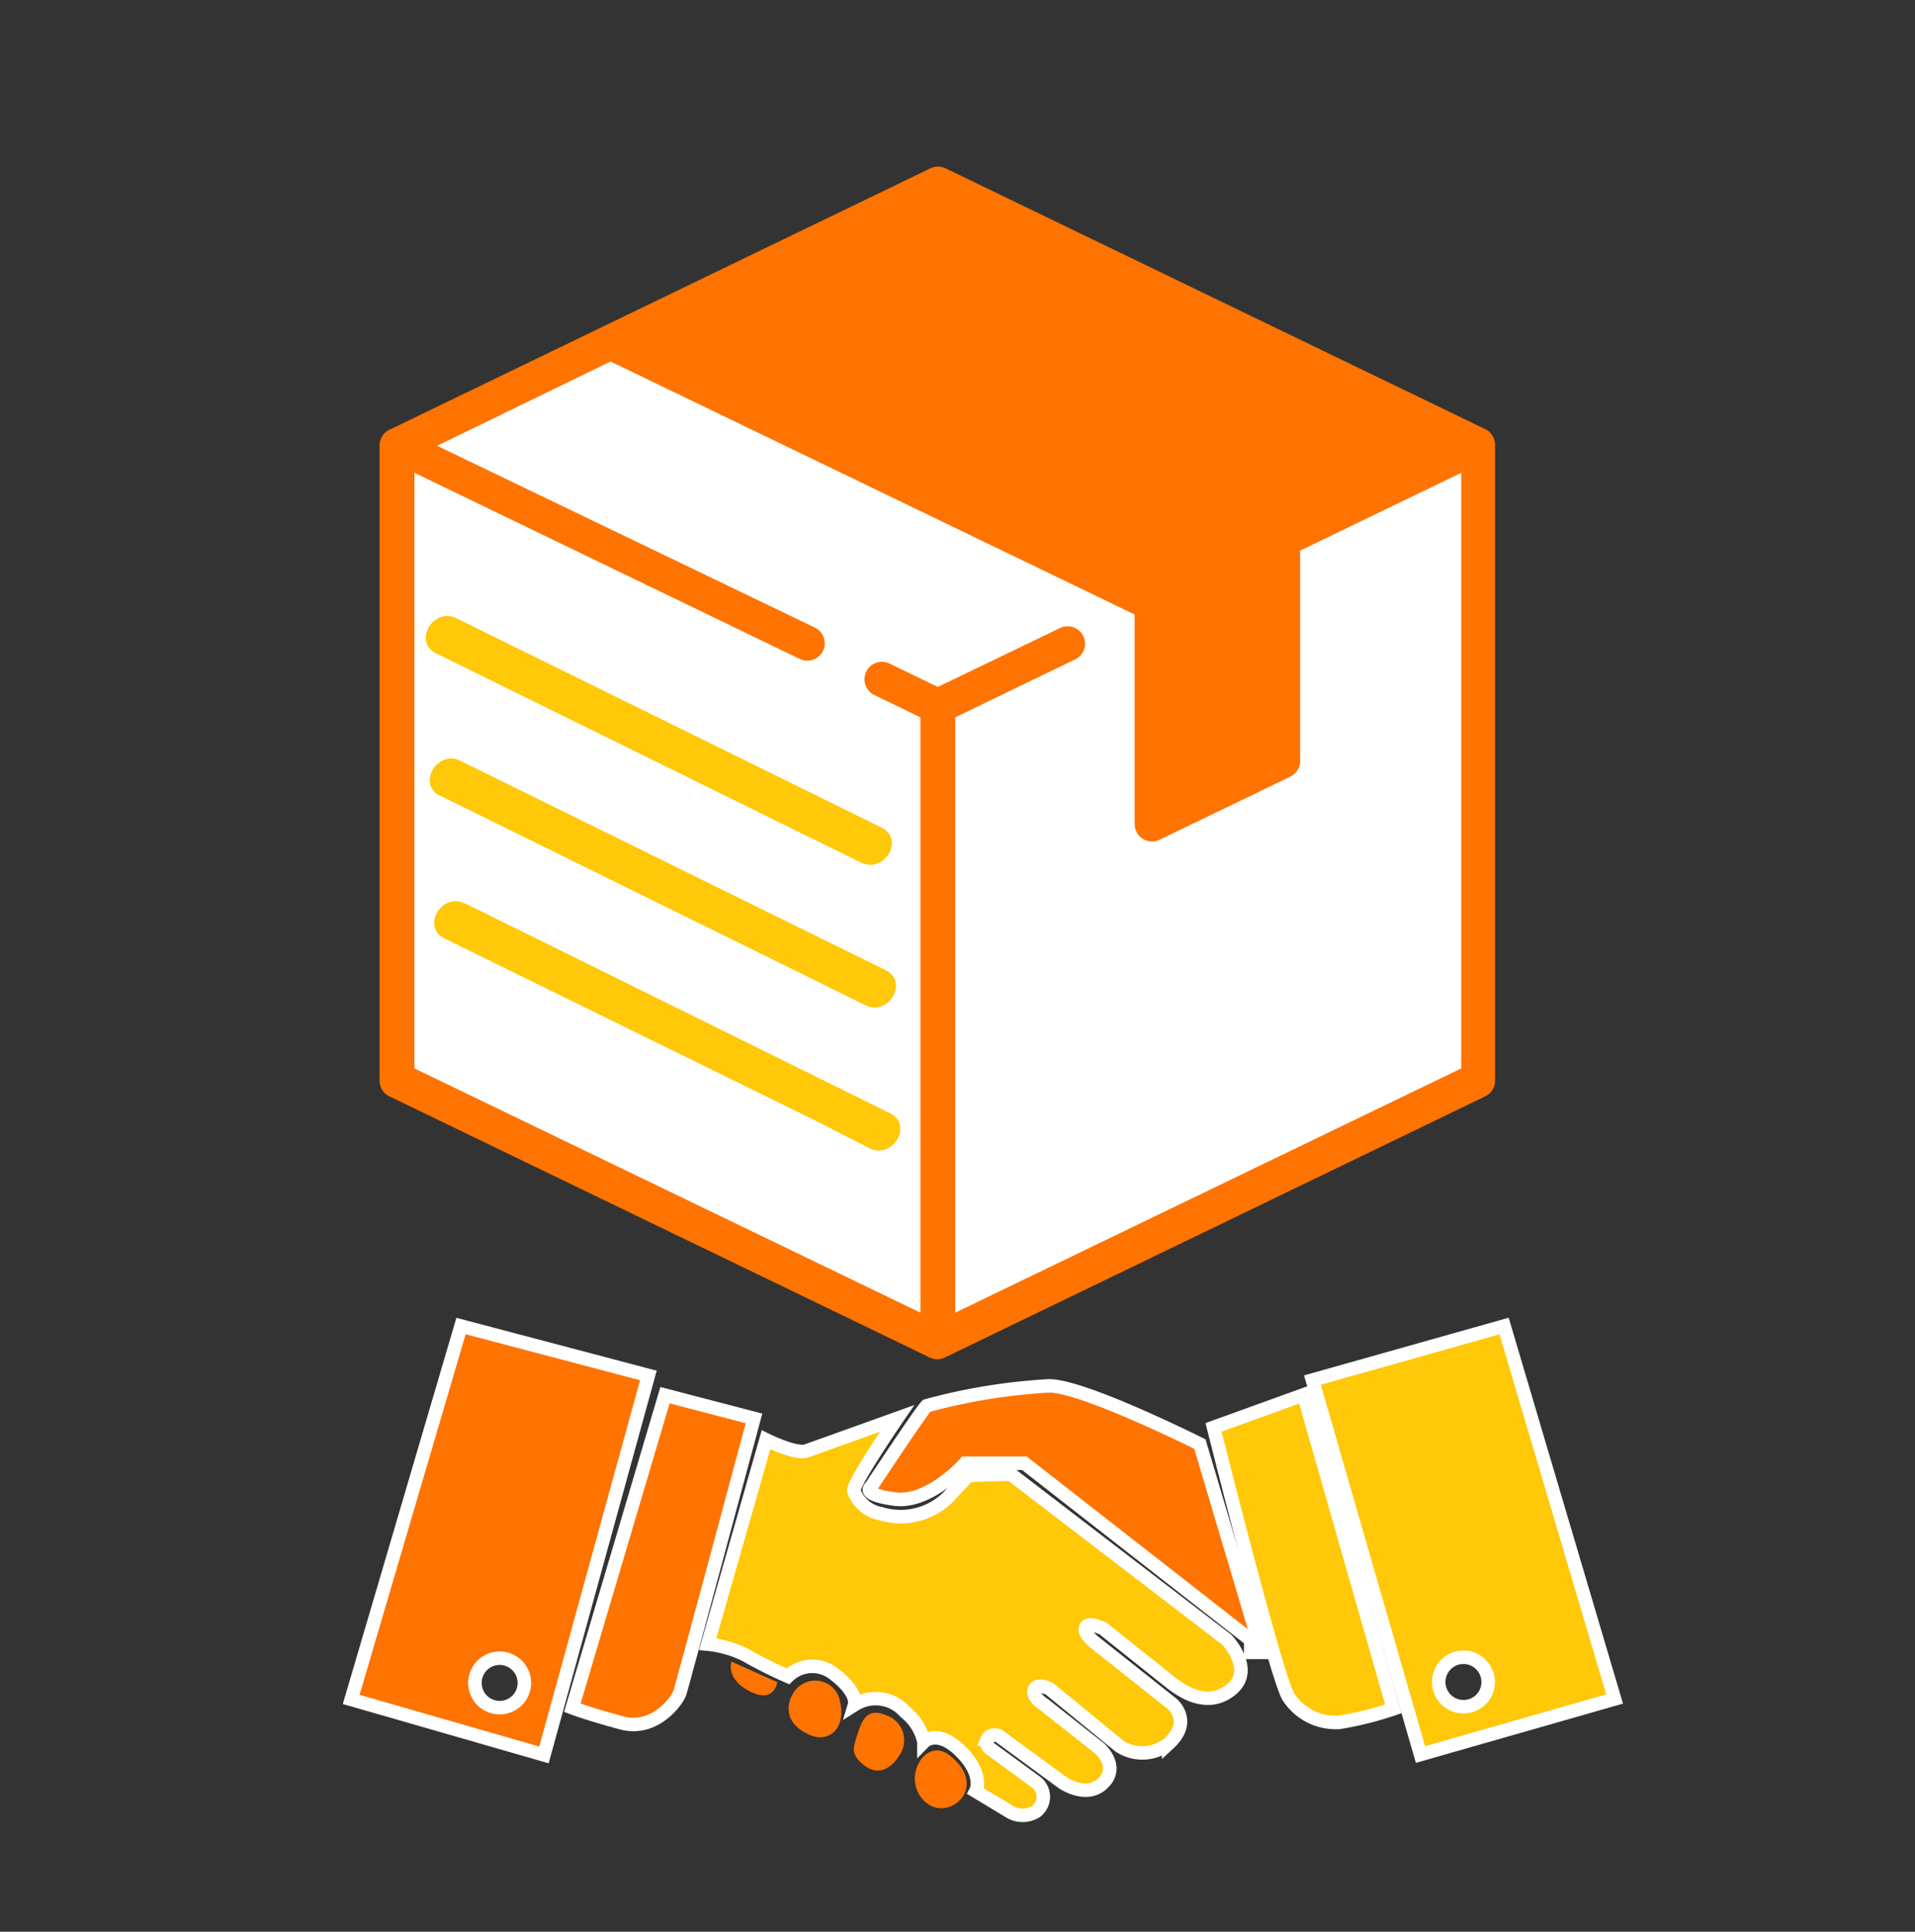 <svg id="Layer_1_copy" data-name="Layer 1 copy" xmlns="http://www.w3.org/2000/svg" viewBox="0 0 141.77 143"><rect x="0" y="0" width="141.77" height="143" fill="#333333" stroke="none"/><defs><style>.cls-1,.cls-7{fill:none;}.cls-1{stroke:#bab9b9;}.cls-1,.cls-4,.cls-5{stroke-miterlimit:10;}.cls-2,.cls-5{fill:#ff7300;}.cls-3{fill:#fff;}.cls-4,.cls-6{fill:#ffc808;}.cls-4,.cls-5{stroke:#fff;}</style></defs><rect class="cls-1" x="-32.23" y="-64.02" width="565.73" height="249.21"/><path class="cls-2" d="M110,31.79,70,12.46a1.29,1.29,0,0,0-1.12,0l-40,19.33A1.29,1.29,0,0,0,28.1,33v47a1.28,1.28,0,0,0,.73,1.16l40,19.33a1.24,1.24,0,0,0,.56.13,1.21,1.21,0,0,0,.56-.13l40-19.33a1.28,1.28,0,0,0,.73-1.16V33A1.3,1.3,0,0,0,110,31.79Z"/><path class="cls-2" d="M69.43,15.06,106.5,33,95.76,38.14a1.64,1.64,0,0,0-.22-.14L58.72,20.23Z"/><path class="cls-3" d="M108.18,79.09,70.72,97.17V53.1l8.94-4.32a1.29,1.29,0,0,0-1.12-2.32l-9.11,4.39-3.58-1.73a1.29,1.29,0,0,0-1.12,2.33l3.41,1.65V97.17L30.68,79.09V35L59.21,48.78a1.24,1.24,0,0,0,.56.13,1.29,1.29,0,0,0,.56-2.45L32.36,33,45.2,26.76,84,45.49l0,0V61a1.29,1.29,0,0,0,1.29,1.29,1.24,1.24,0,0,0,.56-.13l9.67-4.67a1.29,1.29,0,0,0,.73-1.16V40.76L108.18,35V79.09Z"/><path class="cls-2" d="M68.61,133.48c1.74,1.38,4.67-1.28,1.65-3.57C68.4,128.51,66.6,131.89,68.61,133.48Z"/><path class="cls-2" d="M63.94,130.65c1.12.91,2.11.18,2.66-.74a1.94,1.94,0,0,0-.74-2.83c-1.18-.55-1.83-.37-2.28,1S62.94,129.82,63.94,130.65Z"/><path class="cls-4" d="M56.71,106.58s2.2,1.1,3,.82S66.41,105,66.41,105s-3.29,4.81-3.2,5.36a2.6,2.6,0,0,0,2,1.69,5,5,0,0,0,5-1.24c.7-.77,1.5-1.6,1.5-1.6l3.11-.09,16,12.26s2.1,2.2.36,3.66-3.66.19-4.57-.54l-4.94-3.94s-1.1-.55-1.29-.09.65,1.1.65,1.1l5.76,4.57s1.52,1.28-.27,2.93a3.1,3.1,0,0,1-3.64.19L77.67,125s-.92-.45-1.1.09.73,1.1.73,1.1l4.13,3.26s1.52,1.37.17,2.6c-1.2,1.1-2.92-.08-2.92-.08l-4.76-3.49s-.64-.18-.83.27a.63.63,0,0,0,.28.74l3.34,2.44a1.37,1.37,0,0,1,0,2.16,1.87,1.87,0,0,1-2,0l-2.47-1.49s.64-1.2-1.1-2.94-2.74-.72-2.74-.72a3.88,3.88,0,0,0-1.38-2.2,2.91,2.91,0,0,0-3.75-.55s.28-.92-1.55-2.29a2.57,2.57,0,0,0-3.39.19,31.65,31.65,0,0,1-3.11-1.56,8,8,0,0,0-2.83-.82Z"/><path class="cls-5" d="M93.41,122.32h-.82v-.92L75.84,108.32H71.45s-2.64,3-5.22,2.65-1.74-.91-1.74-.91,3.75-5.68,4.12-6a43.56,43.56,0,0,1,9.06-1.47c2.56,0,11.16,4.31,11.16,4.31Z"/><path class="cls-4" d="M89.84,105.66s4.76,19,5.58,20a4.16,4.16,0,0,0,3.73,1.84,24.76,24.76,0,0,0,4-1l-6.64-23.25Z"/><path class="cls-5" d="M49.23,103.28,55.82,105s-5.31,19.77-5.49,20.32-1.83,2.88-4.3,2.22-3.66-1.12-3.66-1.12Z"/><path class="cls-2" d="M60,128.45c1.4.58,2.65-.55,2.19-2.47a1.85,1.85,0,0,0-2.83-1.28C58.57,125.06,57.35,127.35,60,128.45Z"/><path class="cls-2" d="M57.54,124.52,54.15,123s-.46,1.29,1.37,2.21S57.54,124.52,57.54,124.52Z"/><path class="cls-4" d="M111.35,98.16l-14.19,4,8,27.72,14.37-4.11Zm-3,28.18a1.83,1.83,0,1,1,1.82-1.82A1.82,1.82,0,0,1,108.37,126.34Z"/><path class="cls-5" d="M34.13,98.16,26,125.8l14.27,4.11L48,101.82ZM37,126.41a1.83,1.83,0,1,1,1.82-1.82A1.83,1.83,0,0,1,37,126.41Z"/><path class="cls-6" d="M32.28,48.36,59.83,61.93l3.91,1.92c1.73.85,3.25-1.73,1.52-2.59L37.71,47.7,33.8,45.77c-1.73-.85-3.25,1.74-1.52,2.59Z"/><path class="cls-6" d="M32.91,69.47,60.46,83,64.37,85c1.73.85,3.25-1.74,1.52-2.59L38.34,68.8l-3.91-1.92c-1.73-.85-3.25,1.73-1.52,2.59Z"/><path class="cls-6" d="M32.6,58.91,60.15,72.48l3.91,1.93c1.72.85,3.24-1.74,1.51-2.59L38,58.25l-3.91-1.93c-1.72-.85-3.25,1.74-1.51,2.59Z"/><rect id="_Slice_" data-name="&lt;Slice&gt;" class="cls-7" width="141.77" height="143"/></svg>